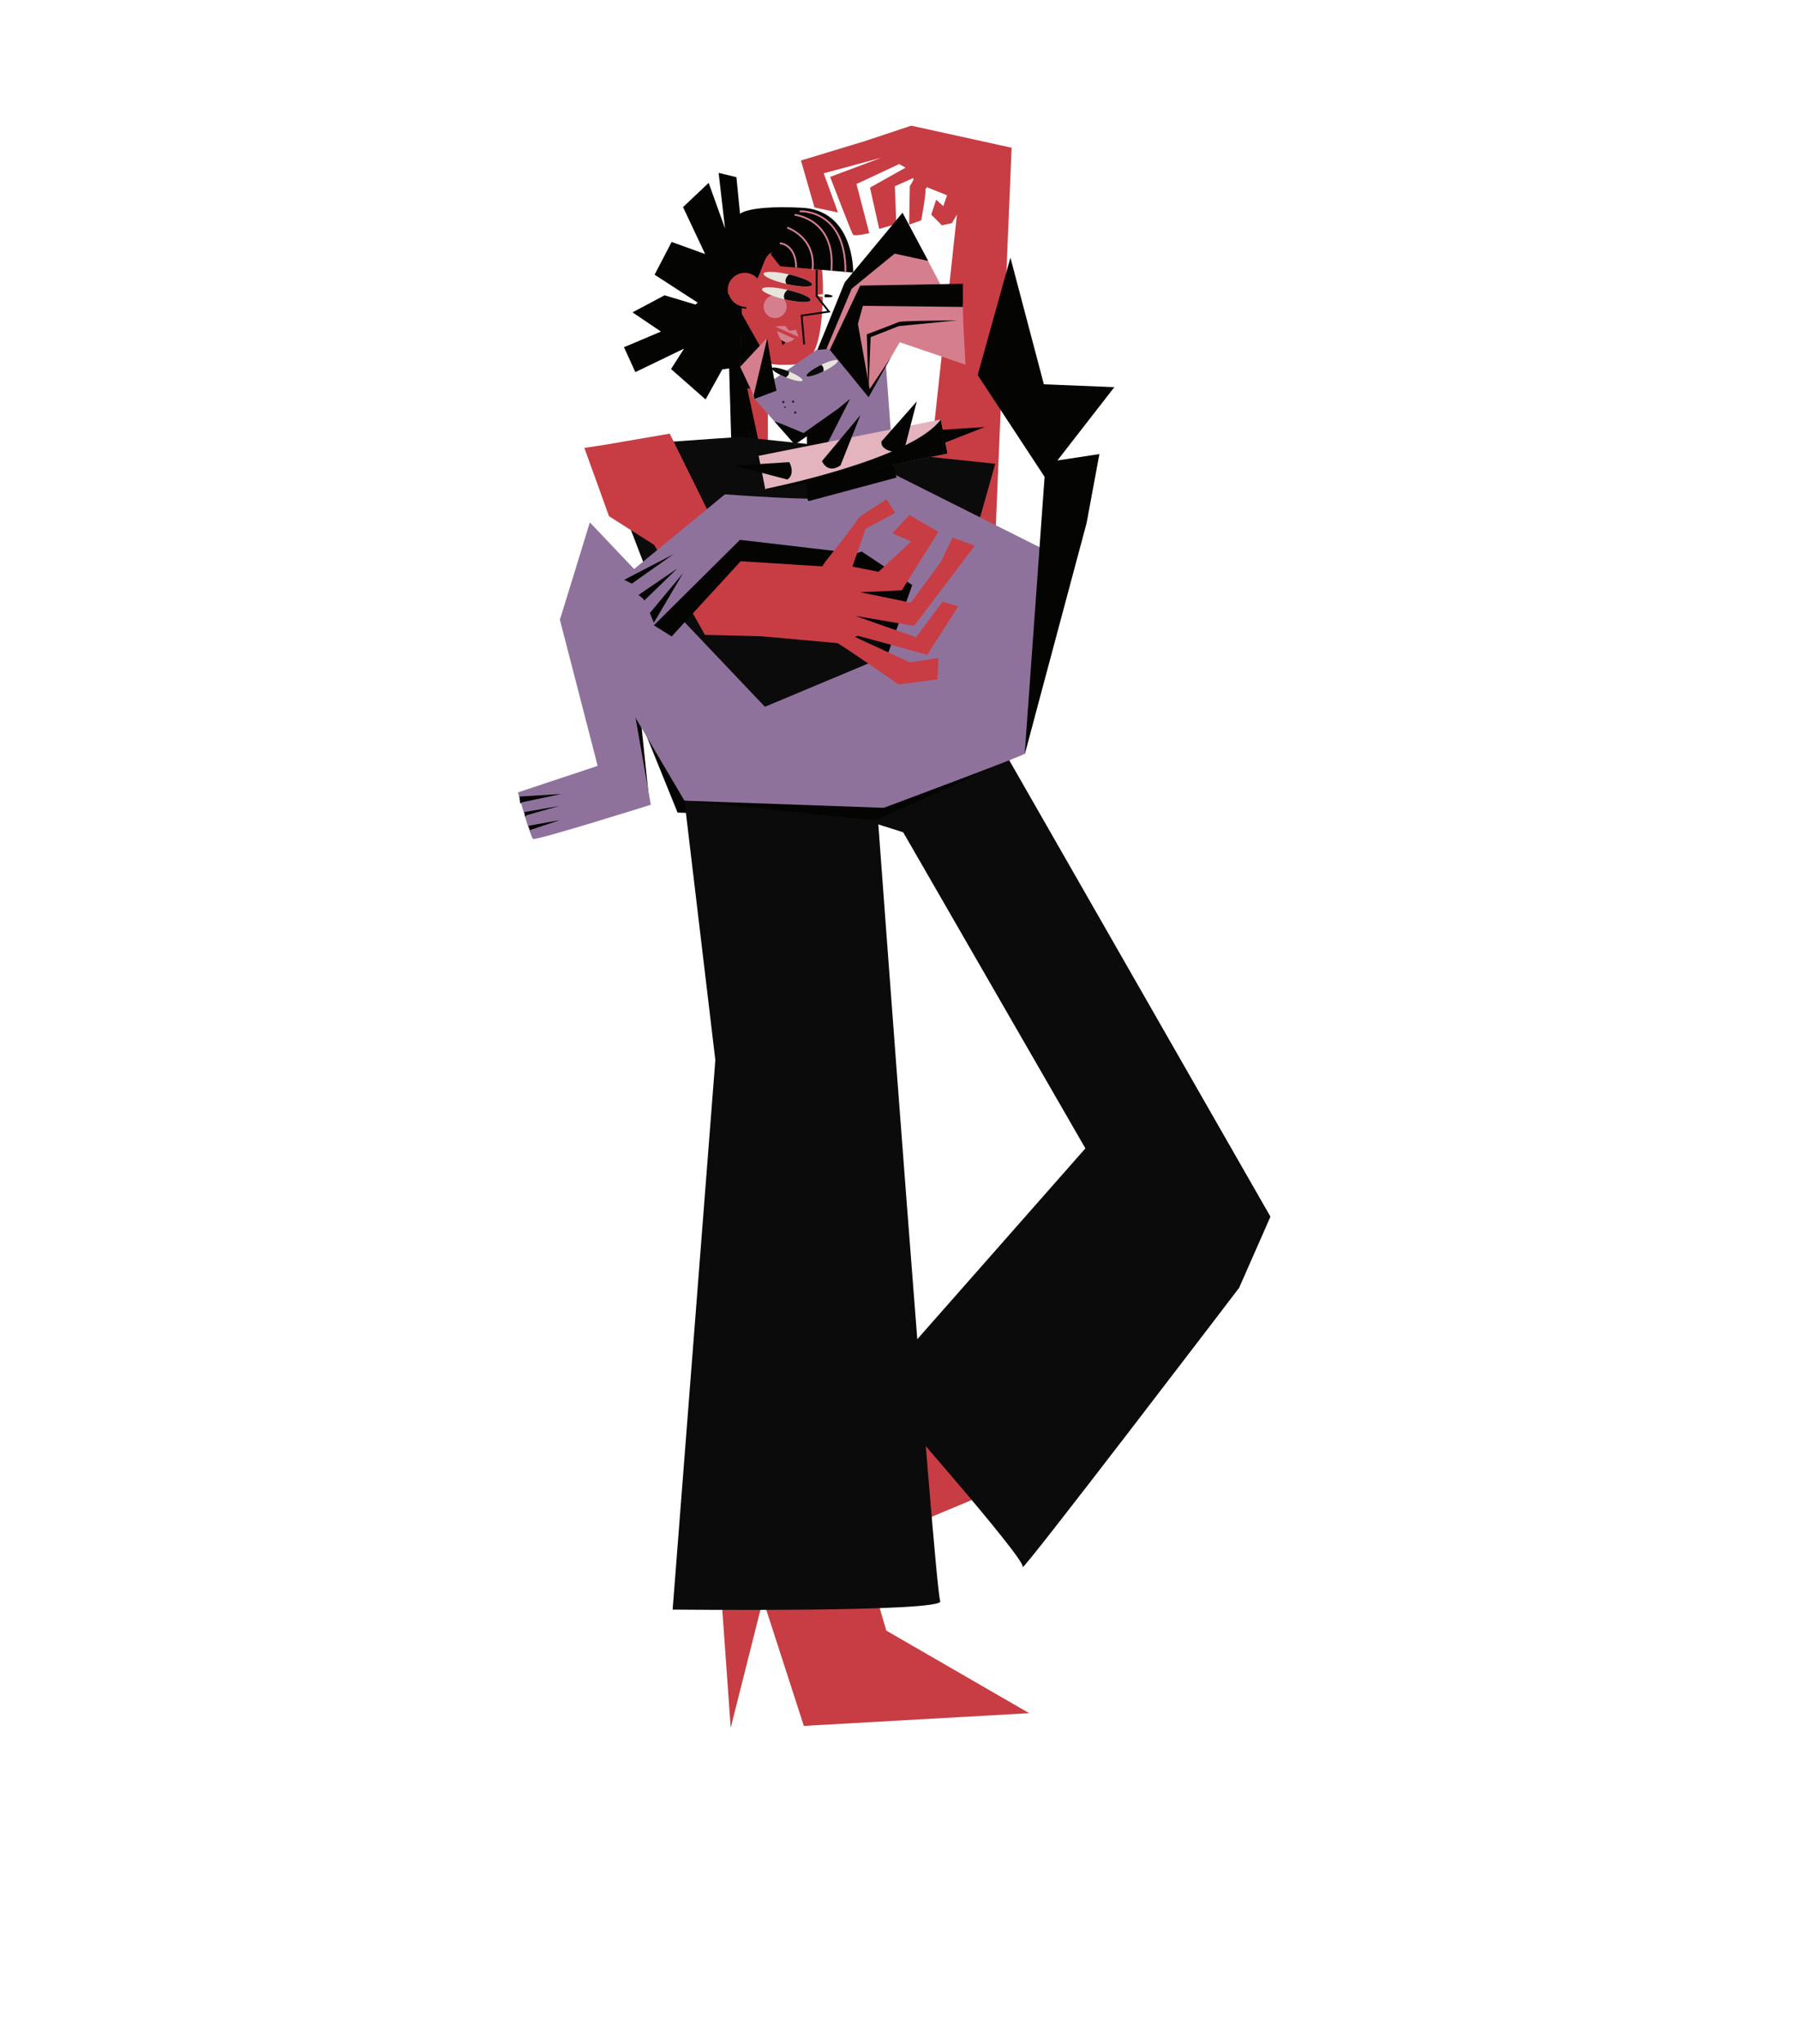 <svg id="Capa_1" data-name="Capa 1" xmlns="http://www.w3.org/2000/svg" viewBox="0 0 1383.19 1571.39"><title>Mesa de trabajo 34</title><path d="M602.28,170.9c-22.67.34-30,24.53-30.37,54.77,0,.53,0,1.06,0,1.58h-6.85V342.59h25.27V279.13a41.79,41.79,0,0,0,12,1.3c16.76,0,29.19,1.27,30.36-54.76C633.27,195.43,627.12,170.54,602.28,170.9Z" fill="#c73d43"/><polygon points="591.74 279.28 569.84 240.41 569.1 281.99 561.72 281.74 561.73 282.2 560.55 280.84 562.38 344.31 584.27 343.9 574.51 298.62 591.49 298.47 591.74 279.28" fill="#040403"/><path d="M700.64,96.61l-36.12,12-48.7,14.77,10.4,36.12,18.06,3.83-10.95-30.1,44.33-12L638.26,136s16.41,42.68,17.51,44.32,12.58-1.09,12.58-1.09l-9.85-37.76,32.84-15.32,4.92,2.73L668.9,144.21,676,176l13.13-3.83-1.1-29,14.17-6.33.19,1.36-2.86,5L699,172.67l9.3-3.28s3.83-20.8,3.28-23.53c-.09-.49.38-1.16,1.2-1.92l15.39,6.21-2.91,8.29-5.47-4.92L716,165l8.21,8.21,7.66-1.64,3.9-6.66L715.05,356.53,764.66,428,777.8,113.57Z" fill="#c73d43"/><polygon points="765.16 1145.6 746.51 1044.66 581.66 1075.11 682.35 1088.82 589.37 1130.85 618.4 1301.94 669.24 1185.68 765.16 1145.6" fill="#c73d43"/><path d="M694.44,639.81l140.08,243-162,183.87s116,131.33,113.82,137.89S952.72,990,952.72,990L976.8,935.3,768.86,572,651,626.07Z" fill="#0b0b0b"/><path d="M569.49,335.92c-3.83,0-108.89,7.66-108.89,7.66l84.81,221.08,162.53-5.47,57.27-202.66Z" fill="#0b0b0b"/><polygon points="499.45 617.92 478.65 493.52 564.57 596.94 680.58 611.17 789.47 569.58 786.92 579.25 674.19 630.14 520.97 624.67 492.88 555.36 499.45 617.92" fill="#040403"/><path d="M516.05,350.88l53.44,78.62L639,431.19l-38.63,58.32L542,488.05,460.6,343.58s53.62-3.64,52.16-2.92S516.05,350.88,516.05,350.88Z" fill="#c73d43"/><polygon points="652.28 1153.73 549.89 1161.03 561.81 1328.24 586.64 1229.71 618.05 1326.78 791.31 1316.98 681.44 1253.51 652.28 1153.73" fill="#c73d43"/><polygon points="692.78 437.4 622.37 415.01 620.45 335.25 611.11 341.72 577.62 303.7 648.06 254.88 669.38 279.08 681.02 279.08 692.78 437.4" fill="#8f729c"/><circle cx="603.57" cy="313.04" r="0.3" fill="none" stroke="#040403" stroke-miterlimit="10" stroke-width="0.52"/><circle cx="609.77" cy="308.76" r="0.59" fill="none" stroke="#040403" stroke-miterlimit="10" stroke-width="0.52"/><circle cx="602.24" cy="309.05" r="0.59" fill="none" stroke="#040403" stroke-miterlimit="10" stroke-width="0.52"/><circle cx="611.4" cy="317.18" r="0.59" fill="none" stroke="#040403" stroke-miterlimit="10" stroke-width="0.52"/><path d="M620.25,372.79a.46.46,0,0,1-.08.25S620.17,373,620.25,372.79Z" fill="#040403"/><circle cx="595.95" cy="235.68" r="8.83" fill="#d57f8e"/><path d="M624.42,218.88c-.46,2.05-9.2,1.81-19.52-.54l-.29-.07c-10.17-2.35-18-5.87-17.54-7.9s9.21-1.81,19.52.55l.14,0C617,213.3,624.89,216.84,624.42,218.88Z" fill="#e7e5dc"/><path d="M596.15,251.11a8.78,8.78,0,0,1,1.32-.23c2.4-.28,6.32-.31,6.32-.31l3,3.78,5.26-.8,1.82,5.37Z" fill="#d57f8e"/><path d="M597.5,254.48l13.33,6S601.38,269.55,597.5,254.48Z" fill="#d57f8e"/><path d="M614.9,159.64c-16.66-.93-38.28-.28-45.93,4.6l-2.76-28.05-13.68-3.28,4.92,42.68-12.58-35-19.7,18.6,17,36.12L516.41,186l-13.13,25.17,33.14,21.47-1.71,1.49L510.94,227l-24.63,13.13,21.89,14.77-28.45,12,8.75,19.16L525.94,268l-10,15.71,26.57,23.37L555.32,284l13.78-2,1.23-45-1.06-11.27c2.4.17,5-.84,7.74-3.81,9.62-10.53,8.86-24.73,16.59-28.15l-1,1.7,7.22,9.19L656,209.55S657.11,160.39,614.9,159.64Z" fill="#040403"/><path d="M624.42,218.88c-.46,2.05-9.2,1.81-19.52-.54l-.29-.07c-2.19-3.89,1.65-7,2.12-7.32C617,213.3,624.89,216.84,624.42,218.88Z" fill="#0a0a0a"/><polygon points="600.82 261.64 603.91 263.23 601.66 265.32 600.82 261.64" fill="#040403"/><polyline points="627.9 207.44 627.9 227.62 637.36 239.54 616.34 242.63 618.31 264.77" fill="none" stroke="#040403" stroke-miterlimit="10" stroke-width="1.38"/><path d="M640.16,227.75c0,.63-2.64.95-5.79.73h-.17c-3.08-.24-5.51-.91-5.47-1.53s2.64-.95,5.8-.73h.08C637.72,226.44,640.21,227.13,640.16,227.75Z" fill="#e7e5dc"/><path d="M640.16,227.75c0,.63-2.64.95-5.79.73h-.17a1.94,1.94,0,0,1,.41-2.25C637.72,226.44,640.21,227.13,640.16,227.75Z" fill="#0a0a0a"/><circle cx="572.61" cy="222.82" r="13.08" fill="#c73d43"/><path d="M599.61,187s12.3.5,12.55,18.7" fill="none" stroke="#d57f8e" stroke-miterlimit="10" stroke-width="1.38"/><path d="M605.27,175s22.38,7.38,19.43,32.47" fill="none" stroke="#d57f8e" stroke-miterlimit="10" stroke-width="1.38"/><path d="M610.92,165.13s31.74,3,28.3,42.81" fill="none" stroke="#d57f8e" stroke-miterlimit="10" stroke-width="1.38"/><path d="M614.86,162.42s35.43-2.21,35.18,46.5" fill="none" stroke="#d57f8e" stroke-miterlimit="10" stroke-width="1.38"/><path d="M573.78,236.72s-10.63,0-14-10.33" fill="none" stroke="#040403" stroke-miterlimit="10" stroke-width="1.2"/><path d="M633.26,285.46l-.18.08c-6.58,3.2-12.4,4.73-13,3.41s4.22-5,10.88-8.28l.36-.17c6.5-3.14,12.21-4.63,12.85-3.33S639.91,282.2,633.26,285.46Z" fill="#e7e5dc"/><path d="M633.08,285.54c-6.58,3.2-12.4,4.73-13,3.41s4.22-5,10.88-8.28l.36-.17C633.8,281.89,633.2,285,633.08,285.54Z" fill="#0a0a0a"/><path d="M617.06,292.52c-.52,1.29-6.21.22-12.71-2.38l-.16-.07c-6.42-2.59-11.18-5.71-10.67-7s6.21-.22,12.71,2.38l.31.12C612.89,288.17,617.56,291.25,617.06,292.52Z" fill="#e7e5dc"/><path d="M604.19,290.07c-6.42-2.59-11.18-5.71-10.67-7s6.21-.22,12.71,2.38l.31.12C607.27,288.26,604.63,289.83,604.19,290.07Z" fill="#0a0a0a"/><polygon points="580.37 305.89 569.1 281.99 589.37 260.16 596.43 300.54 580.37 305.89" fill="#d57f8e"/><path d="M629,267.22l21.64-49.62s39.4-50.1,41.83-51.8,30.4,52.53,30.4,52.53l-61.28,9-19,41.83Z" fill="#d57f8e"/><path d="M651.63,283.51c-.24-1.46,10.7-48.88,10.7-48.88s79.53-1.95,78.32-1.22,1.7,46.94,1.7,46.94l-50.59-17.27-24.07,41.35-16.3-18.73Z" fill="#d57f8e"/><polygon points="628.53 268.92 649.45 217.12 693.91 163.51 713.65 200.58 687.87 194.98 654.79 221.98 635.34 268.43 628.53 268.92" fill="#040403"/><path d="M667.69,302.72,666.47,257s22.62-8.51,24.56-9.48,45-1.22,45-1.22l-45,4.38-21.64,8.51Z" fill="#040403"/><path d="M623.23,230.75c-.47,2.05-9.21,1.81-19.52-.55l-.37-.09c-10.14-2.35-17.92-5.85-17.46-7.88s9.2-1.8,19.52.55l.11,0c.82.18,1.63.38,2.42.58,1,.26,2,.53,2.86.78C618.35,226.39,623.61,229.08,623.23,230.75Z" fill="#e7e5dc"/><path d="M623.23,230.75c-.47,2.05-9.21,1.81-19.52-.55l-.37-.09c-2-3.91,1.74-7,2.17-7.3l0,0c.83.2,1.62.41,2.38.61,1,.26,2,.53,2.86.78C618.35,226.39,623.61,229.08,623.23,230.75Z" fill="#0a0a0a"/><path d="M589.86,260.16l-10.46,44,.82,2.47s17.67-6.6,16.94-6.36S589.86,260.16,589.86,260.16Z" fill="#040403"/><path d="M620.25,372.79c.51-3.2.27-33.94.2-37.54l-9.34,6.47L595.49,324c1.45,0,22.33,8.91,22.33,8.91L644,314.43l.05,0,9.51-7.75C653.1,307.63,622.1,368.42,620.25,372.79Z" fill="#040403"/><path d="M632,382.39c-1.69,3-74.65-2.37-74.65-2.37l-72.1,59.33,36.12,41,48.15-50.89,123.67,8.75Z" fill="#8f729c"/><path d="M683.86,362.74l141.73,71.13s-36.67,143.92-37.76,145.56S679.48,621,679.48,621l-153.22-5.47L483,542.22,430.5,476.56l23-75L588.1,543.32l94.12-39.4L627,426.21Z" fill="#8f729c"/><polygon points="787.83 579.98 803.15 366.57 751.71 288.31 776.88 198.02 802.6 295.43 856.78 297.62 813 353.98 845.29 349.06 835.44 402.13 787.83 579.98" fill="#040403"/><path d="M619.65,370.35c1.1,3.83.18,15.37,2.37,14.82s67.31-18.06,67.31-18.06l-2.74-10.94Z" fill="#040403"/><path d="M701.37,449.74,662.52,424l-4.35,1.45L568.94,415,502.73,480.7l13.68,8.58,53.08-57.83,63.64,4c8.41,11.11,48.91,69,48.91,69Z" fill="#040403"/><polygon points="525.17 440.62 502.73 478.75 499.63 471.27 525.17 440.62" fill="#040403"/><path d="M495.25,461.78,520.79,437,490.87,457.4C496,461.05,495.25,461.78,495.25,461.78Z" fill="#040403"/><polygon points="485.77 448.65 517.87 426.03 479.93 445.73 485.77 448.65" fill="#040403"/><path d="M469,439.89l31.37,178.76s-88.28,27.73-90.47,26.27-11.68-35.76-11.68-35.76l61.29-20.42-29-112.18,22.43-71Z" fill="#8f729c"/><polygon points="407.45 638.11 430.44 630.45 406.36 634.82 407.45 638.11" fill="#040403"/><polygon points="405.02 626.67 429.83 619.62 403.32 624.24 403.81 627.89 405.02 626.67" fill="#040403"/><polyline points="401.62 616.7 431.53 610.38 399.43 612.33 399.92 617.68" fill="#040403"/><path d="M526.26,615.55,550,814.92l-32.83,422.45s210.13,2.19,205.75-6.57S675.1,630.87,675.1,630.87Z" fill="#0b0b0b"/><polygon points="506.2 420.92 468.26 396.85 449.29 344.31 463.88 342.12 514.95 333.37 543.56 391.35 506.2 420.92" fill="#c73d43"/><polygon points="685.11 274.51 668.65 299.09 659.62 249.03 663.43 235.13 740.36 235.96 740.36 218.14 661.36 219.55 638.01 268.92 667.82 305.39 685.11 274.51" fill="#040403"/><rect x="584.5" y="336.22" width="142.75" height="26.65" transform="translate(1367.43 564.13) rotate(168.73)" fill="#e4b4be"/><path d="M589.13,375.69s111.66-22.18,134.14-53.17l5.21,26.14L587.91,377.39Z" fill="#040403"/><path d="M606.88,355.26l-42.56,2.67,41.1,10.7S611.75,365,606.88,355.26Z" fill="#040403"/><path d="M631.93,354.53,661.61,319l-15.33,38.67S637.28,365,631.93,354.53Z" fill="#040403"/><path d="M677.66,339.45l27.24-30.89L694.68,348S676.93,348.45,677.66,339.45Z" fill="#040403"/><path d="M716.57,330.94l40.62-2.68-39.65,15.57S706.6,337,716.57,330.94Z" fill="#040403"/><path d="M713,503.37l23.72-37.21-12-3.65-20.43,27.36-46.7-16.41,45.24,7.66,46.69-61.66-17.14-6.2-9.12,19-23,31-39-8,32.1-1.45,28.09-44.88-22.25-13.13L686.05,410l14.59,6.2-25.17,23.35-20.07-4,10.22-29.19,22.62-12-6.57-10.58S659.05,397.94,659.42,399s-25.18,33.2-25.18,33.2l-30.78,49.38-25,6.8c2.19.37,65.3,6,65.3,6,2.19.55,47.06,31.74,47.06,31.74l30.1-3.83.54-16.42-21.88,3.29-42.3-19.52,2.49-.88Z" fill="#c73d43"/></svg>